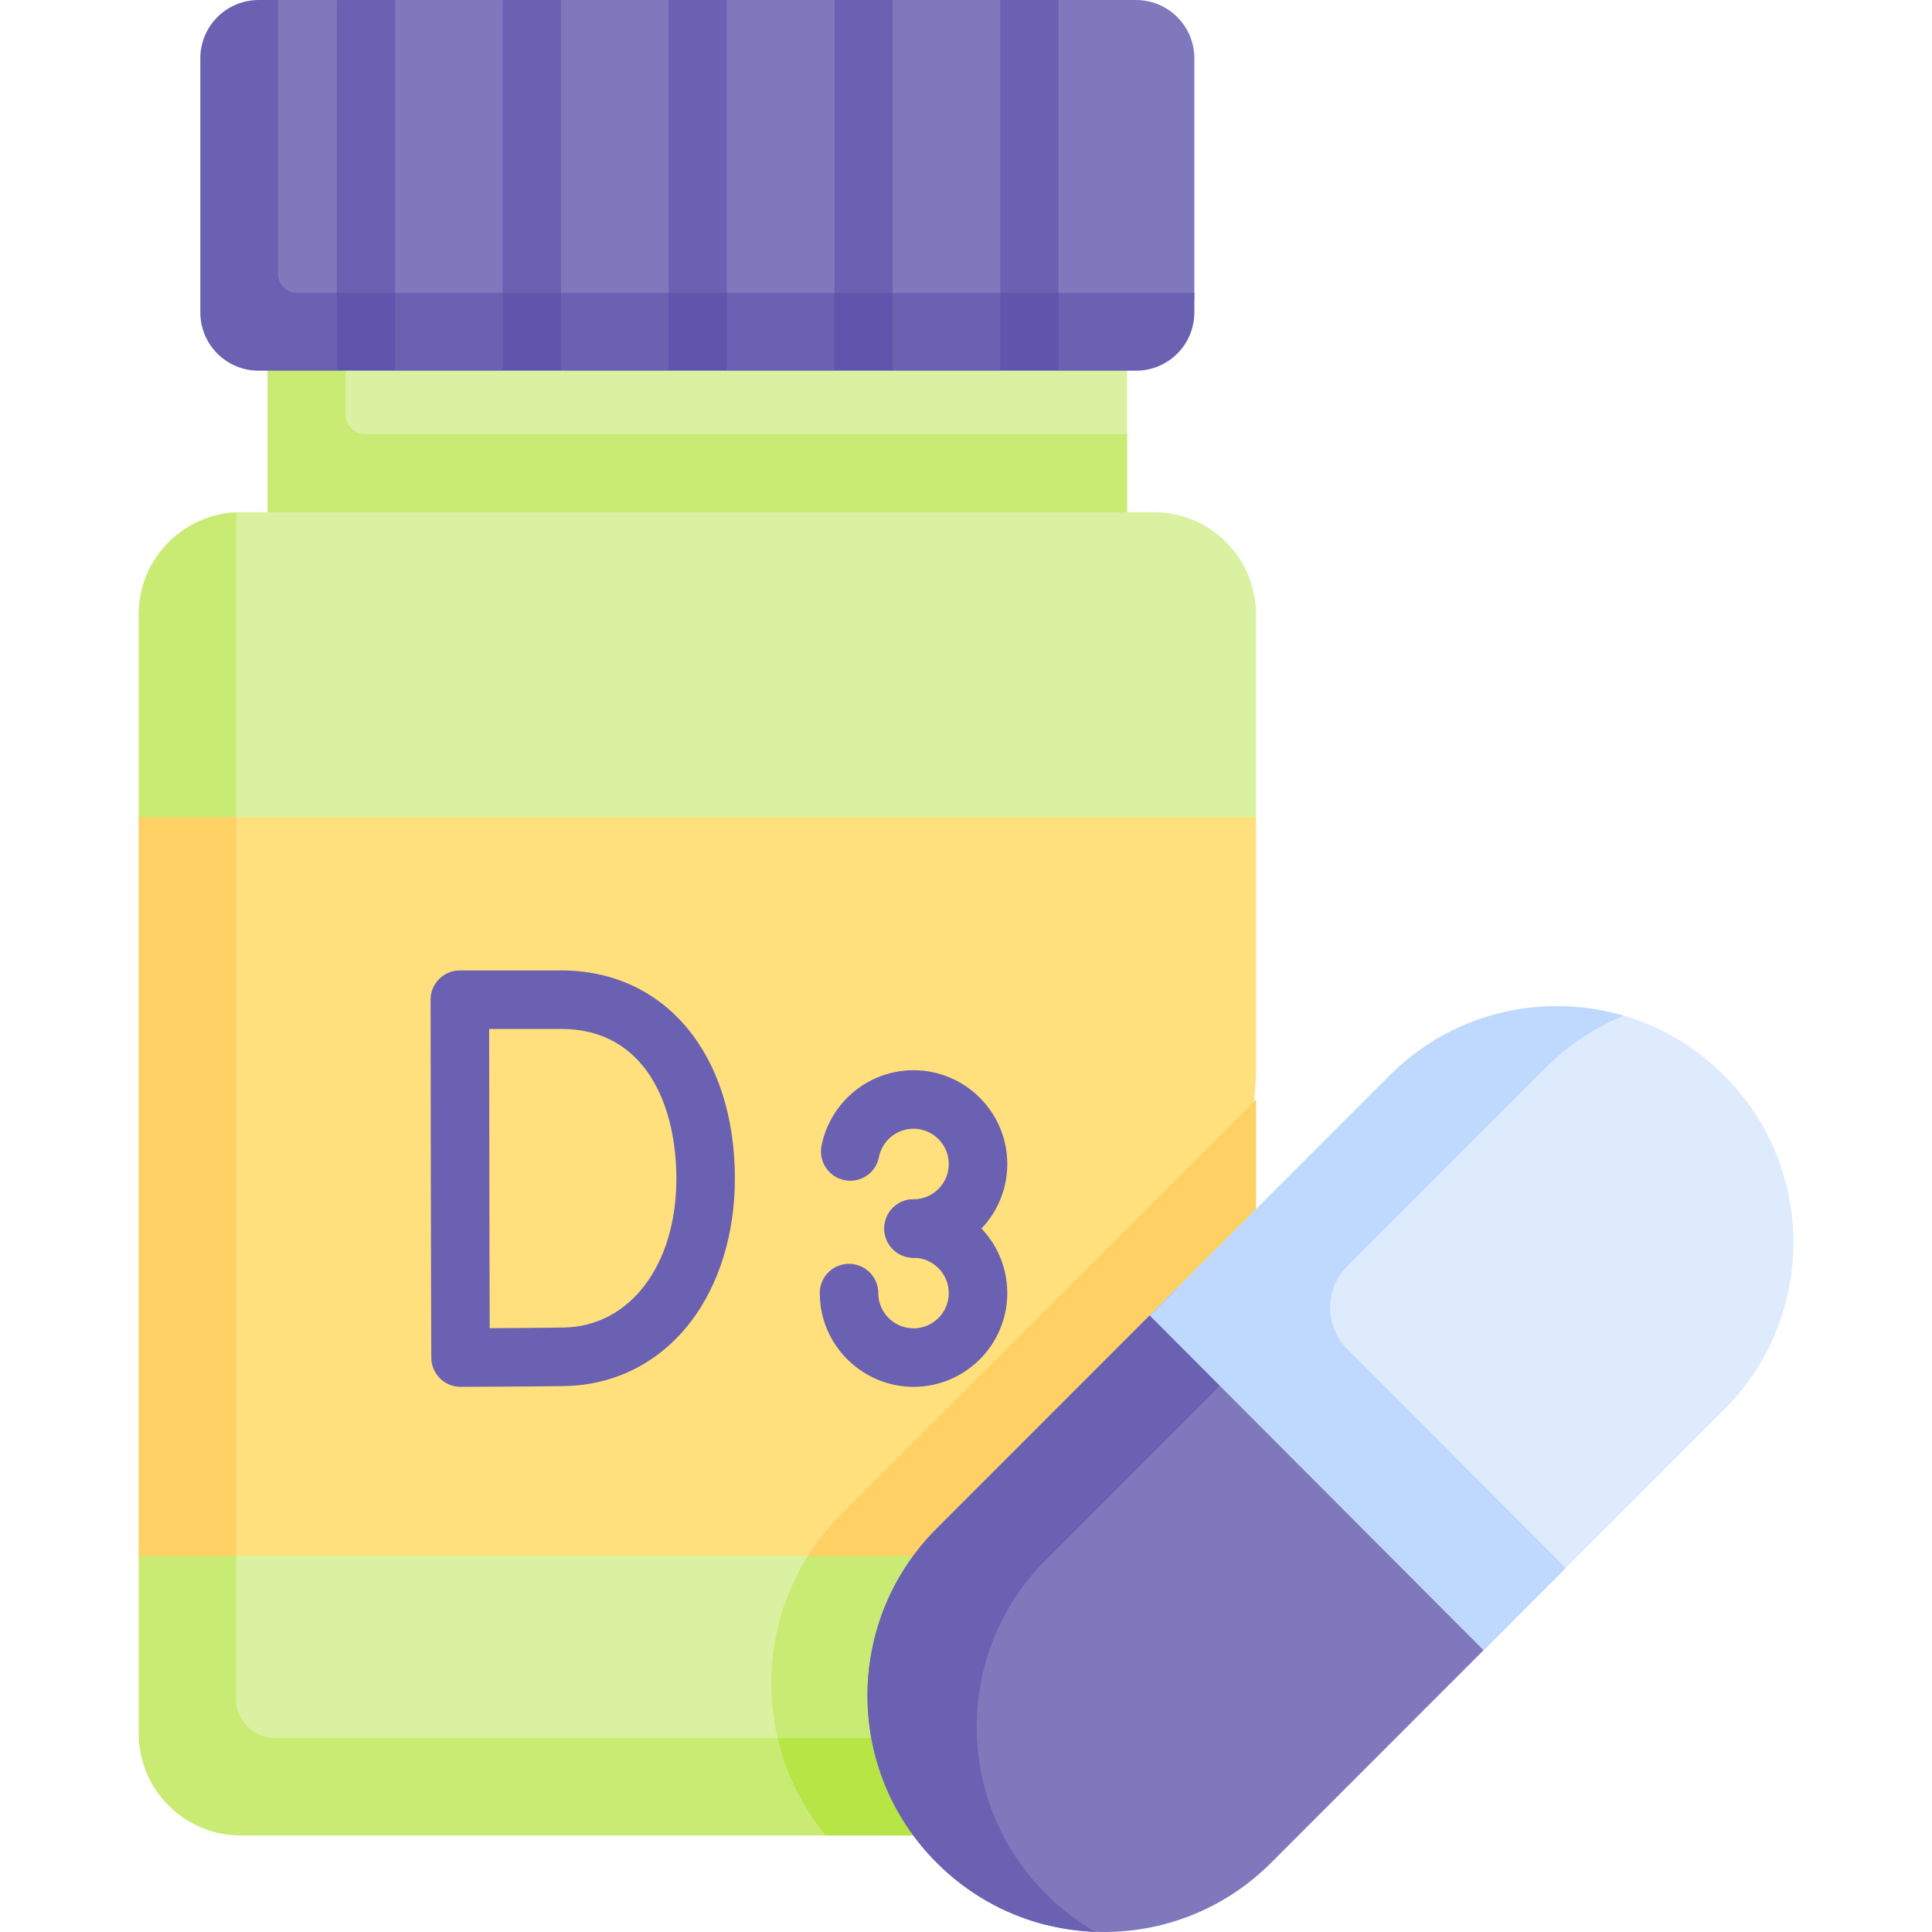 <svg id="Capa_1" enable-background="new 0 0 497 497" height="512" viewBox="0 0 497 497" width="512" xmlns="http://www.w3.org/2000/svg"><g id="_x3C_Group_x3E__21_"><path d="m289.94 131.751h-221.107v-36.931l111.212-10.035 109.895 10.035z" fill="#daf1a1"/><path d="m88.902 106.664v-11.844l-10.316-10.035-9.753 10.035v36.931l111.554 10.035 109.554-10.035v-20.07h-196.021c-2.771 0-5.018-2.246-5.018-5.017z" fill="#c9eb74"/><path d="m296.801 462.144h-224.794c-14.533 0-26.314-11.781-26.314-26.314v-277.765c0-14.132 1.105-25.662 15.082-26.287.397-.018.795-.027 1.196-.027h234.829c14.533 0 26.314 11.781 26.314 26.314v52.165l-10.035 82.63 10.035 80.621v62.35c.001 14.532-11.78 26.313-26.313 26.313z" fill="#daf1a1"/><path d="m200.031 447.092h-129.251c-5.542 0-10.035-4.493-10.035-10.035v-304.08c0-.401.012-.8.03-1.196-13.977.626-25.118 12.152-25.118 26.284v52.165l10.035 88.779-10.034 101.263v45.593c0 14.533 11.781 26.314 26.314 26.314h150.451l84.378-10.035c14.131.001-96.77-15.052-96.77-15.052z" fill="#c9eb74"/><path d="m297.25 86.331h-226.699c-5.519 0-9.992-4.474-9.992-9.992v-66.343c0-5.519 4.474-9.992 9.992-9.992h16.094l8.1 9.992 6.889-9.992h27.678l7.805 9.992 7.183-9.992h28.003l6.91 9.992 7.753-9.992h27.678l7.525 9.992 7.399-9.992h27.742l7.72 9.992 7.268-9.992h19.954c8.278 0 14.989 6.711 14.989 14.989v61.347c.001 5.518-4.473 9.991-9.991 9.991z" fill="#7f78bd"/><path d="m76.512 75.372c-2.759 0-4.996-2.237-4.996-4.996v-70.373h-4.996c-8.278 0-14.989 6.711-14.989 14.989v65.376c0 8.278 6.711 14.989 14.989 14.989h20.126l7.292-9.992 7.696 9.992h27.678l7.997-9.992 6.992 9.992h27.677l7.745-9.992 7.243 9.992h27.678l8.003-9.992 6.985 9.992h27.677l7.88-9.992 7.109 9.992h19.954c8.278 0 14.989-6.711 14.989-14.989v-4.996z" fill="#6a61b2"/><path d="m315.837 385.779-108.005 14.493h-147.089l-15.052-10.035v-169.972l15.052-10.035h262.371v66.294z" fill="#ffe07d"/><path d="m35.656 210.23h25.087v190.042h-25.087z" fill="#ffd064"/><g><path d="m181.97 81.654h-4.996l-4.996-6.282v-75.372h14.989v75.616z" fill="#6a61b2"/></g><g><path d="m224.637 81.654h-3.997l-5.995-6.282v-75.372h14.988v75.372z" fill="#6a61b2"/></g><g><path d="m267.303 81.654h-4.996l-4.996-6.282v-75.372h14.988v75.372z" fill="#6a61b2"/></g><g><path d="m139.305 81.654h-4.997l-4.996-6.282v-75.372h14.989v75.372z" fill="#6a61b2"/></g><g><path d="m96.638 81.654h-4.996l-4.997-6.282v-75.372h14.989v75.372z" fill="#6a61b2"/></g><g fill="#5f55ad"><path d="m171.978 75.372h14.989v19.974h-14.989z"/><path d="m214.645 75.372h14.989v19.974h-14.989z"/><path d="m257.311 75.372h14.989v19.974h-14.989z"/><path d="m129.312 75.372h14.989v19.974h-14.989z"/><path d="m86.645 75.372h14.989v19.974h-14.989z"/></g><path d="m323.115 435.831v-62.35s-112.882 22.934-115.299 26.782c-8.87 14.124-11.463 31.059-7.785 46.83 1.211 5.191 13.136 10.255 15.705 15.052h81.064c14.534 0 26.315-11.782 26.315-26.314z" fill="#c9eb74"/><path d="m212.423 472.179h84.378c14.131 0 25.658-11.14 26.284-25.117-.397.018-.795.03-1.196.03h-121.855c2.095 8.987 6.22 17.594 12.389 25.087z" fill="#b7e546"/><path d="m216.465 389.424c-3.349 3.351-6.215 6.999-8.633 10.848h115.282l.004-117.383z" fill="#ffd064"/><path d="m240.944 479.147.068.068c7.794 7.797 17.179 13.033 27.11 15.709.384.103.77.185 1.156.274 20.007 4.973 42.045-.34 57.682-15.983l61.749-61.775-85.886-86.107-61.878 61.904c-23.717 23.725-23.717 62.183-.001 85.91z" fill="#7f78bd"/><path d="m269.109 487.242-.068-.068c-23.716-23.727-23.716-62.184 0-85.911l51.822-51.843-18.042-18.088-61.878 61.904c-23.716 23.727-23.716 62.184 0 85.911l.068.068c7.794 7.797 17.179 13.033 27.11 15.709.384.103.77.185 1.156.274 4.097 1.018 8.279 1.598 12.474 1.753-4.52-2.608-8.777-5.842-12.642-9.709z" fill="#6a61b2"/><path d="m443.557 276.678-.068-.068c-7.794-7.797-17.179-13.033-27.11-15.709-.384-.103-.77-.185-1.156-.274-20.007-4.973-42.045.339-57.682 15.983l-61.749 61.775 85.886 86.107 61.878-61.904c23.717-23.726 23.717-62.183.001-85.91z" fill="#ddebfd"/><path d="m346.546 347.02c-5.865-5.88-5.859-15.398.011-21.271l51.124-51.145c5.915-5.918 12.748-10.354 20.039-13.318-.446-.131-.892-.263-1.34-.384-.384-.103-.77-.185-1.156-.274-20.007-4.973-42.045.339-57.682 15.983l-61.749 61.775 85.886 86.107 21.093-21.102z" fill="#bed9fd"/><g><g><path d="m118.476 356.761c-1.986 0-3.892-.785-5.303-2.185-1.416-1.406-2.217-3.318-2.224-5.314-.001-.334-.12-33.509-.12-46.164 0-10.499-.067-45.92-.067-45.92-.004-1.999.788-3.916 2.199-5.331 1.412-1.415 3.329-2.209 5.327-2.209h26.065c26.732 0 44.692 21.525 44.692 53.562 0 14.188-4.041 27.278-11.379 36.86-7.975 10.413-19.488 16.272-32.418 16.499-7.399.129-25.957.2-26.744.203-.009-.001-.018-.001-.028-.001zm7.354-92.071c.02 11.005.053 30.965.053 38.408 0 8.891.059 27.955.094 38.576 6.211-.034 14.68-.09 19.009-.166 17.079-.298 29.008-16.051 29.008-38.308 0-18.617-7.786-38.51-29.639-38.51z" fill="#6a61b2"/></g></g><g><g><path d="m235.001 323.562c-4.157 0-7.526-3.37-7.526-7.526s3.369-7.526 7.526-7.526c5 0 9.067-4.07 9.067-9.074 0-5.003-4.067-9.073-9.067-9.073-4.324 0-8.064 3.072-8.895 7.306-.801 4.078-4.755 6.742-8.834 5.935-4.079-.801-6.736-4.756-5.936-8.835 2.213-11.275 12.166-19.458 23.665-19.458 13.299 0 24.119 10.823 24.119 24.125 0 13.304-10.82 24.126-24.119 24.126z" fill="#6a61b2"/></g><g><path d="m235.001 356.761c-11.965 0-22.235-8.93-23.886-20.77-.155-1.112-.232-2.239-.232-3.355 0-4.157 3.369-7.526 7.526-7.526s7.526 3.37 7.526 7.526c0 .427.029.858.088 1.282.619 4.439 4.479 7.791 8.978 7.791 5 0 9.067-4.07 9.067-9.073s-4.067-9.074-9.067-9.074c-4.157 0-7.526-3.37-7.526-7.526s3.369-7.526 7.526-7.526c13.299 0 24.119 10.823 24.119 24.126s-10.82 24.125-24.119 24.125z" fill="#6a61b2"/></g></g></g></svg>